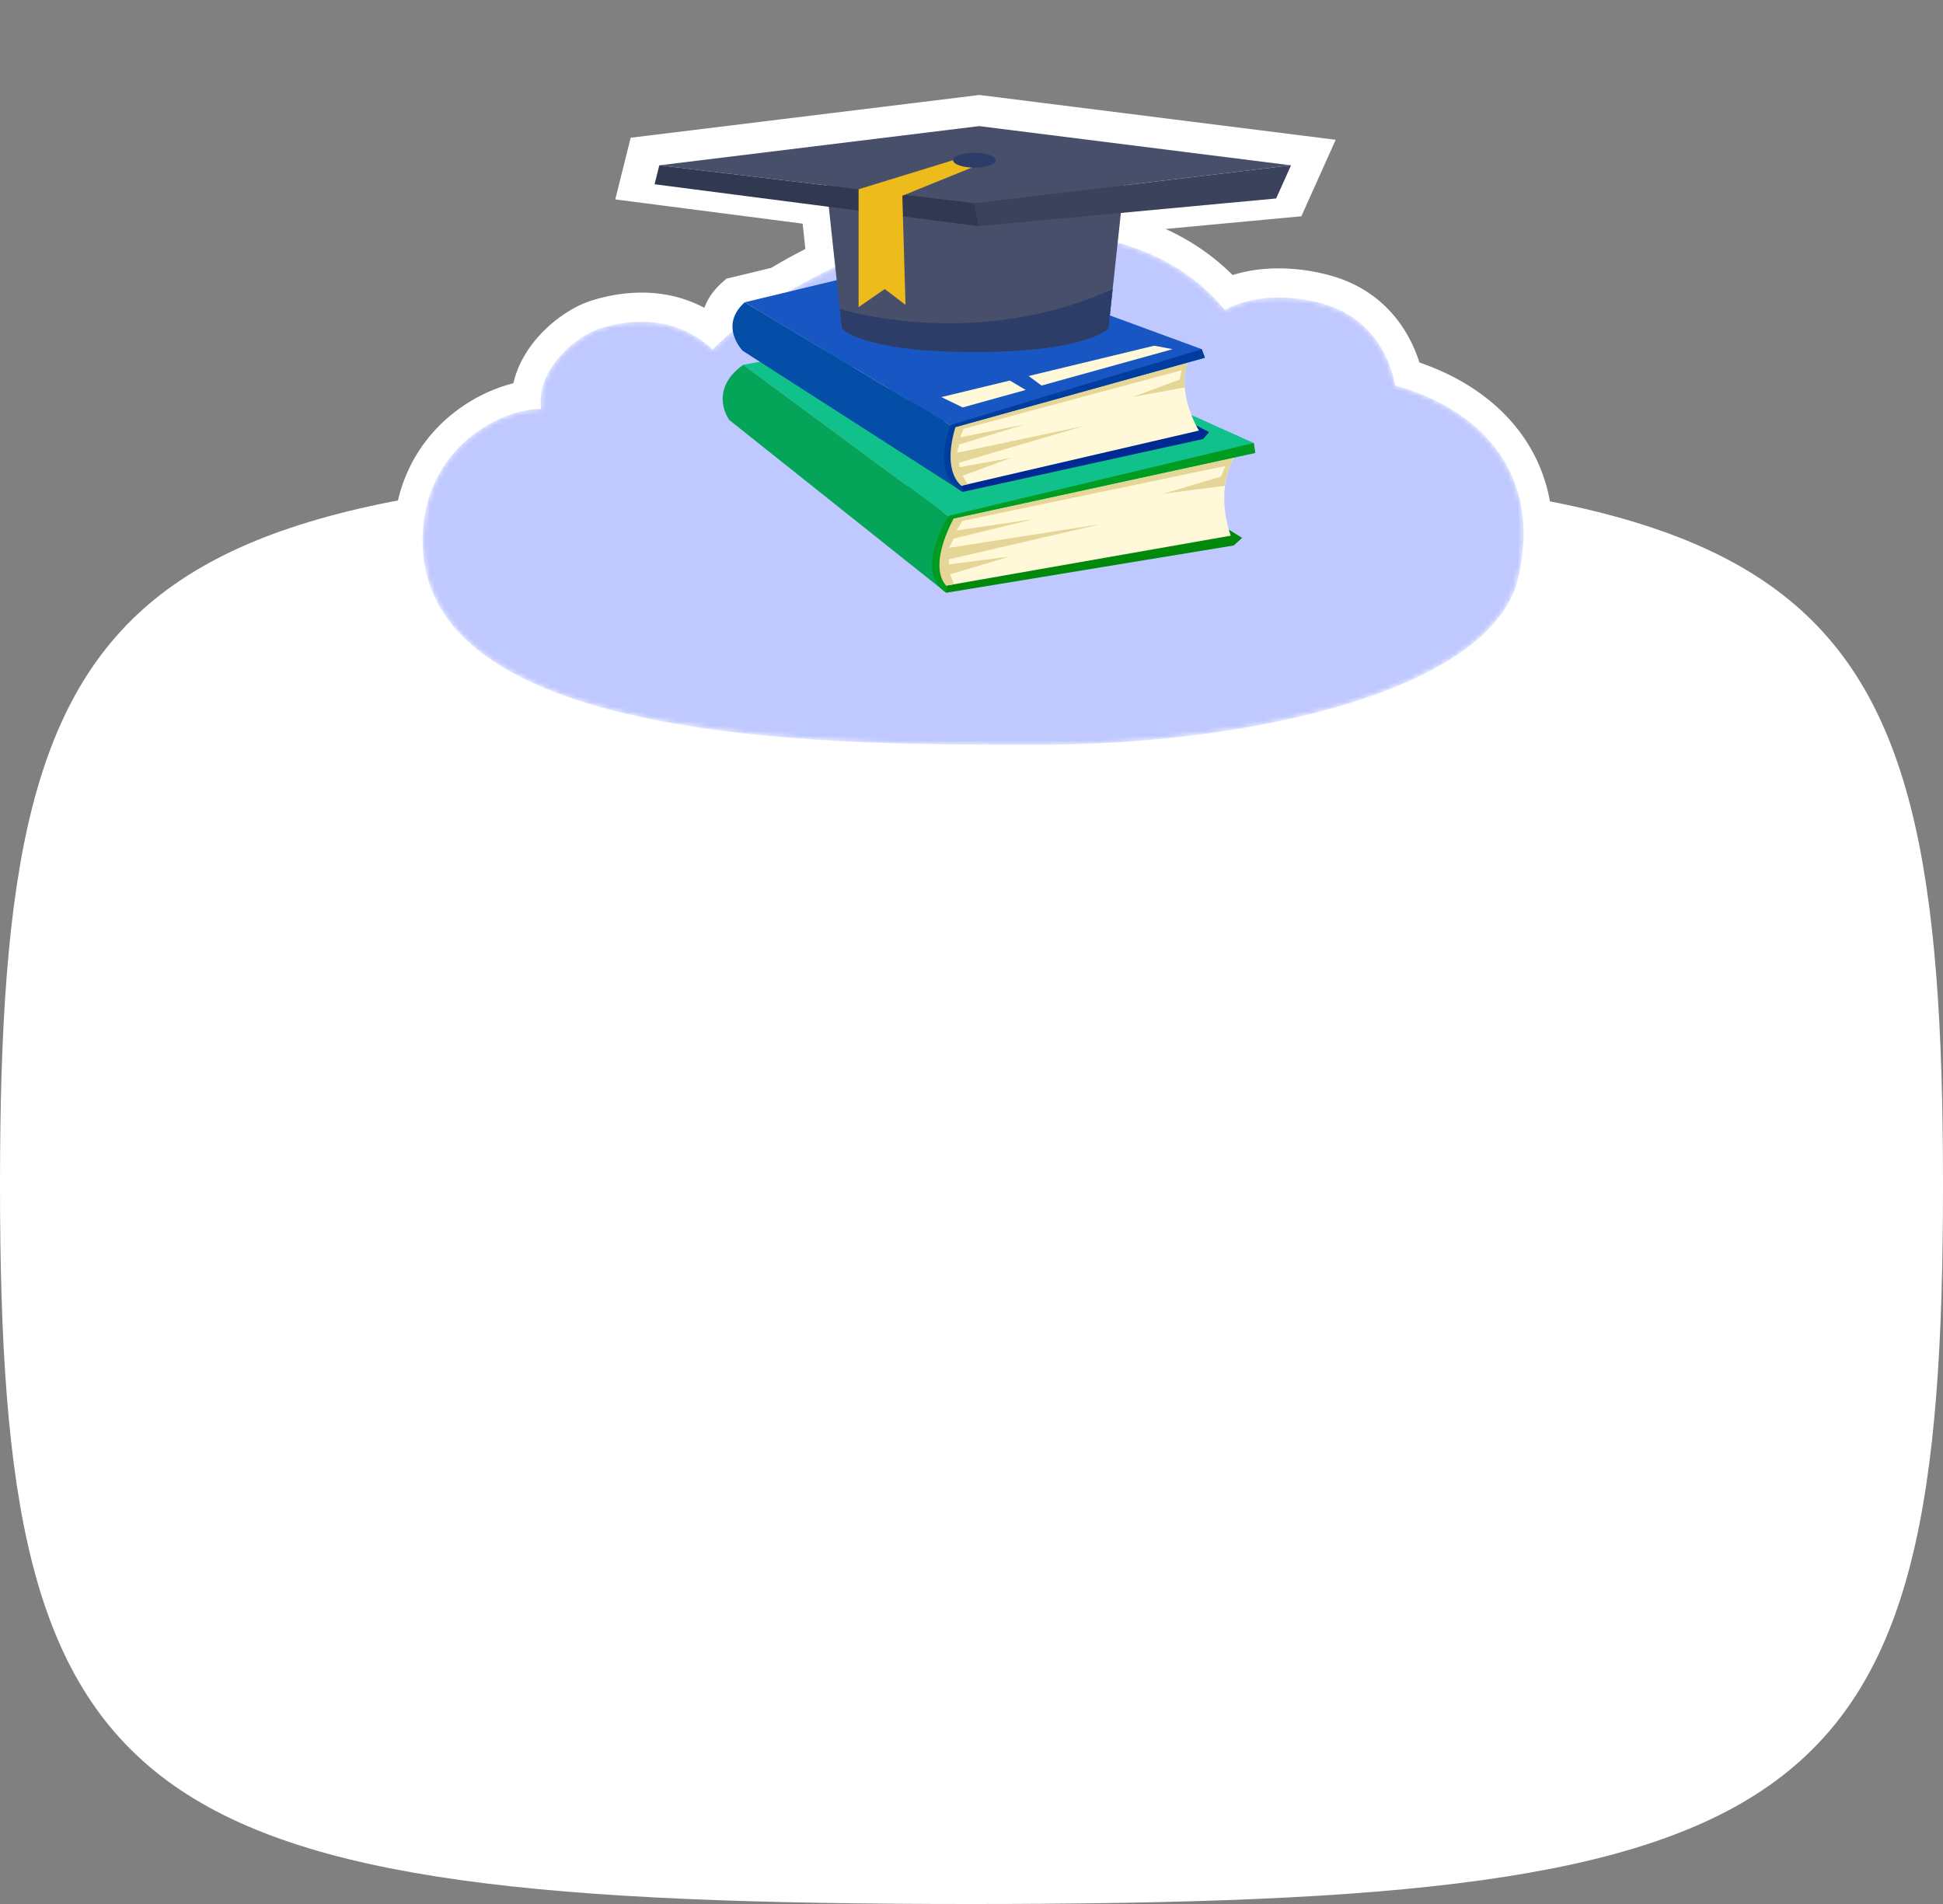 <svg xmlns="http://www.w3.org/2000/svg" width="400" height="392" fill="none"><rect width="100%" height="100%" fill="#808080" stroke="none"/><path fill="#fff" d="M0 244C0 114.47 24.96 96 200 96c175.054 0 200 18.46 200 148s-24.96 148-200 148S0 373.53 0 244Z"/><path fill="#fff" stroke="#fff" stroke-width="4.943" d="m133.506 30.396-1.685.207-.412 1.647-1.003 4.013-.674 2.694 2.754.357 35 4.53 1.234 11.451-17.386 4.19-.607.145-.464.417c-1.707 1.53-2.726 3.21-3.165 4.947-.435 1.722-.251 3.314.142 4.615a11.078 11.078 0 0 0 1.486 3.046c.125.182.246.346.357.49l.049.553v.228c-3.617 3.003-4.579 6.404-4.321 9.297a10.852 10.852 0 0 0 1.77 4.998l.023.033.01.013.004.006.002.002c.001.002.001.003 1.998-1.453l-1.997 1.456.197.27.261.207 44.886 35.751c.363.34.759.656 1.189.947l.794.63 1.08-.178 60.945-10.019.713-.117.538-.483 1.793-1.61 2.451-2.202-2.8-1.737-2.009-1.246c-.635-2.597-1.223-7.131.641-11.519l3.363-.73 1.971-.429-.025-2.016v-.005l-.002-.168-.025-.166-.314-2.105-.397-2.663-1.805.43-11.5-5.165c-.718-2.12-1.219-4.72-.795-7.277l2.357-.656 2.574-.716-.915-2.51-.002-.008-.001-.003-.656-1.803-.553-1.524-1.26-.077-17.331-6.365 1.917-17.8 30.902-2.88 1.435-.134.59-1.314 3.155-7.026 1.368-3.048-3.314-.417-66.101-8.316-.304-.038-.305.037-67.821 8.316Z"/><mask id="a" width="239" height="119" x="81" y="40.667" fill="#000" maskUnits="userSpaceOnUse"><path fill="#fff" d="M81 40.667h239v119H81z"/><path d="M312.532 119.057c5.108-21.486-7.685-34.854-25.308-39.684-1.276-6.909-5.571-13.958-14.161-16.634-6.013-1.874-14.603-2.432-20.875 1.056-11.85-14.27-29.379-16.51-47.413-17.108-18.03-.598-44.911 11.796-58.05 25.236-8.239-7.563-17.978-5.942-23.132-4.321-5.154 1.62-13.373 8.595-12.197 16.601C103.943 83.963 87 91.638 87 111.371c0 42.95 88.333 41.96 127.186 41.96 42.814 0 92.814-11.004 98.346-34.274Z"/></mask><path fill="#fff" d="m312.532 119.057-5.837-1.388 5.837 1.388Zm-25.308-39.684-5.9 1.09a6.001 6.001 0 0 0 4.314 4.697l1.586-5.787ZM273.063 62.74l1.785-5.728-1.785 5.728Zm-20.875 1.056-4.616 3.833a6 6 0 0 0 7.531 1.41l-2.915-5.243Zm-47.413-17.108-.199 5.997.199-5.996Zm-58.05 25.236-4.058 4.42a6 6 0 0 0 8.348-.226l-4.29-4.194Zm-35.329 12.28-.193 5.997a6.003 6.003 0 0 0 6.129-6.869l-5.936.872Zm181.729-5.92c-1.567-8.483-7.022-17.766-18.277-21.273l-3.57 11.457c5.926 1.847 9.061 6.662 10.046 11.996l11.801-2.18ZM274.848 57.01c-6.797-2.118-17.283-3.07-25.576 1.54l5.831 10.489c4.251-2.364 10.946-2.201 16.175-.572l3.57-11.456Zm-18.045 2.951c-13.698-16.496-33.797-18.672-51.829-19.27l-.398 11.993c18.036.598 32.996 2.903 42.996 14.944l9.231-7.667Zm-51.829-19.27c-10.272-.341-22.444 2.97-33.489 7.864-11.094 4.915-21.804 11.76-29.051 19.174l8.581 8.388c5.892-6.027 15.192-12.098 25.331-16.59 10.188-4.514 20.472-7.1 28.23-6.843l.398-11.993Zm-54.192 26.812c-10.637-9.765-23.136-7.466-28.989-5.625l3.6 11.447c4.456-1.401 11.434-2.344 17.274 3.018l8.115-8.84Zm-28.989-5.625c-3.772 1.186-8.026 4.028-11.208 7.702-3.201 3.696-6.06 9.136-5.126 15.495l11.873-1.744c-.242-1.647.42-3.697 2.324-5.895 1.922-2.22 4.355-3.676 5.737-4.11l-3.6-11.448Zm-10.205 16.328c-5.426-.174-12.931 2.345-19.052 7.504C86.148 91.094 81 99.57 81 111.37h12c0-7.933 3.324-13.16 7.27-16.486 4.214-3.552 8.906-4.75 10.933-4.685l.385-11.994Zm206.782 42.239c2.909-12.238.796-22.775-5.094-30.976-5.774-8.04-14.723-13.212-24.466-15.882l-3.172 11.573c7.88 2.16 14.14 6.085 17.891 11.309 3.635 5.062 5.365 11.951 3.166 21.2l11.675 2.776Zm-104.184 38.886c21.832 0 45.653-2.796 64.905-8.672 9.616-2.935 18.372-6.722 25.208-11.518 6.814-4.781 12.225-10.934 14.071-18.696l-11.675-2.776c-.921 3.873-3.834 7.822-9.289 11.649-5.433 3.811-12.891 7.139-21.818 9.863-17.834 5.444-40.42 8.15-61.402 8.15v12ZM81 111.371c0 13.231 6.974 22.906 17.073 29.662 9.875 6.608 23.056 10.7 36.83 13.319 27.606 5.247 60.012 4.979 79.283 4.979v-12c-19.582 0-50.768.226-77.042-4.768-13.167-2.503-24.497-6.216-32.398-11.503C97.067 125.923 93 119.615 93 111.371H81Z" mask="url(#a)"/><mask id="b" width="227" height="108" x="87" y="46" maskUnits="userSpaceOnUse" style="mask-type:alpha"><path fill="#C0C9FF" d="M312.532 119.057c5.108-21.486-7.685-34.854-25.308-39.684-1.276-6.909-5.571-13.958-14.161-16.634-6.013-1.874-14.603-2.432-20.875 1.056-11.85-14.27-29.379-16.51-47.413-17.108-18.03-.598-44.911 11.796-58.05 25.236-8.239-7.563-17.978-5.942-23.132-4.321-5.154 1.62-13.373 8.595-12.197 16.601C103.943 83.963 87 91.638 87 111.371c0 42.95 88.333 41.96 127.186 41.96 42.814 0 92.814-11.004 98.346-34.274Z"/></mask><g mask="url(#b)"><path fill="#C0C9FF" d="M312.532 119.057c5.108-21.486-7.685-34.854-25.308-39.684-1.276-6.909-5.571-13.958-14.161-16.634-6.013-1.874-14.603-2.432-20.875 1.056-11.85-14.27-29.379-16.51-47.413-17.108-18.03-.598-44.911 11.796-58.05 25.236-8.239-7.563-17.978-5.942-23.132-4.321-5.154 1.62-13.373 8.595-12.197 16.601C103.943 83.963 87 91.638 87 111.371c0 42.95 88.333 41.96 127.186 41.96 42.814 0 92.814-11.004 98.346-34.274Z"/></g><g clip-path="url(#c)"><path fill="#00890A" d="m194.79 122.037 59.185-9.73 1.74-1.563-41.986-26.038-33.089 18.706 7.282 11.215 6.868 7.41Z"/><path fill="#FFF9D9" d="m193.824 120.743 59.553-10.459s-3.661-8.967 1.088-16.925l-60.662 12.01-3.491 10.107 3.512 5.267Z"/><path fill="#E5D698" d="m196.397 120.29-.803-2.041 12.235-3.655-12.493 1.605.062-1.055 31.299-7.254-31.286 4.893.896-1.899 16.592-4.03-15.98 2.349 1.227-1.968 54.135-11.297-.883 2.17-12.033 3.569 12.836-1.679c.28-2.15.95-4.435 2.266-6.641l-60.661 12.01-3.492 10.107 3.512 5.267 2.573-.451h-.002Z"/><path fill="#11C18B" d="m195.973 106.825 62.435-13.571-.305-2.046-55.954-25.129-49.139 9.027 42.963 31.719Z"/><path fill="#05A559" d="M195.973 106.825s-7.497 8.072-1.183 15.212l-44.679-35.586s-4.452-6.106 2.899-11.343l42.963 31.719v-.002Z"/><path fill="#FFF9D9" d="m166.526 77.75 7.303 3.93 34.356-6.28-7.142-6.398-34.517 8.747Z"/><path fill="#009B21" d="m194.791 122.037.263-1.238s-4.458-2.991 1.263-14.05l62.091-13.5-.305-2.043-62.758 14.977s-7.478 11.31-.554 15.852v.002Z"/><path fill="#002A93" d="m198.181 101.273 49.527-10.891 1.222-1.43-41.202-20.881-25.247 17.608 8.381 9.441 7.319 6.153Z"/><path fill="#FFF9D9" d="m197.106 100.188 49.712-11.539s-4.827-7.636-2.175-14.744l-50.388 12.931-1.166 8.923 4.015 4.431.002-.002Z"/><path fill="#E5D698" d="m199.252 99.69-1.071-1.742 9.936-3.677-10.537 1.91-.143-.919 25.803-7.59-26.227 5.54.429-1.687 13.646-4.182-13.424 2.699.703-1.76 44.86-12.043-.367 1.92-9.777 3.597 10.822-1.988c-.153-1.879.006-3.891.741-5.863l-50.387 12.931-1.166 8.923 4.015 4.431 2.149-.499-.005-.002Z"/><path fill="#1856C4" d="m196.405 88.013 51.639-14.361-.643-1.764-53.144-19.517-40.946 9.866 43.094 25.776Z"/><path fill="#044EA8" d="M196.405 88.013s-5.014 7.32 1.776 13.26l-45.295-29.065s-4.985-5.12.425-9.971l43.094 25.778v-.002Z"/><path fill="#FFF9D9" d="m193.792 81.754 4.39 2.128 43.22-11.994-3.788-.717-43.822 10.583Z"/><path fill="#003D9E" d="M198.181 101.273v-1.085s-4.416-2.415-1.491-12.254l51.354-14.282-.641-1.764-51.661 15.593s-4.402 10.132 2.439 13.79v.002Z"/><path fill="#1856C4" d="m210.729 76.651 4.978 3.663-2.963.915-6.225-3.702 4.21-.876Z"/><path fill="#484F6B" d="M231.944 32.784h-62.382l3.75 34.811s3.77 4.874 27.302 4.874c23.533 0 27.581-4.874 27.581-4.874l3.749-34.811Z"/><path fill="#484F6B" d="m135.728 34.038 64.887 7.798 65.164-7.797-64.19-8.076-65.861 8.075Z"/><path fill="#3B425B" d="m200.614 41.836.837 4.734 61.265-5.709 3.063-6.822-65.165 7.797Z"/><path fill="#313951" d="m200.614 41.836-64.886-7.797-.975 3.897 66.698 8.634-.837-4.734Z"/><path fill="#2C3D68" d="m228.195 67.595.871-8.09c-28.452 12.964-56.183 4.098-56.185 4.098l.431 3.994s3.77 4.874 27.302 4.874c23.533 0 27.581-4.874 27.581-4.874v-.002Z"/><path fill="#EDBB1B" d="m200.05 34.5-14.289 5.803.651 22.466-4.27-3.264-5.383 3.727V38.968l19.447-5.986 3.844 1.518Z"/><path fill="#2C3D68" d="M200.614 34.512c2.435 0 4.409-.685 4.409-1.53 0-.846-1.974-1.531-4.409-1.531-2.435 0-4.408.685-4.408 1.53 0 .846 1.973 1.531 4.408 1.531Z"/></g><defs><clipPath id="c"><path fill="#fff" d="M131.253 26h138.026v96H131.253z"/></clipPath></defs></svg>